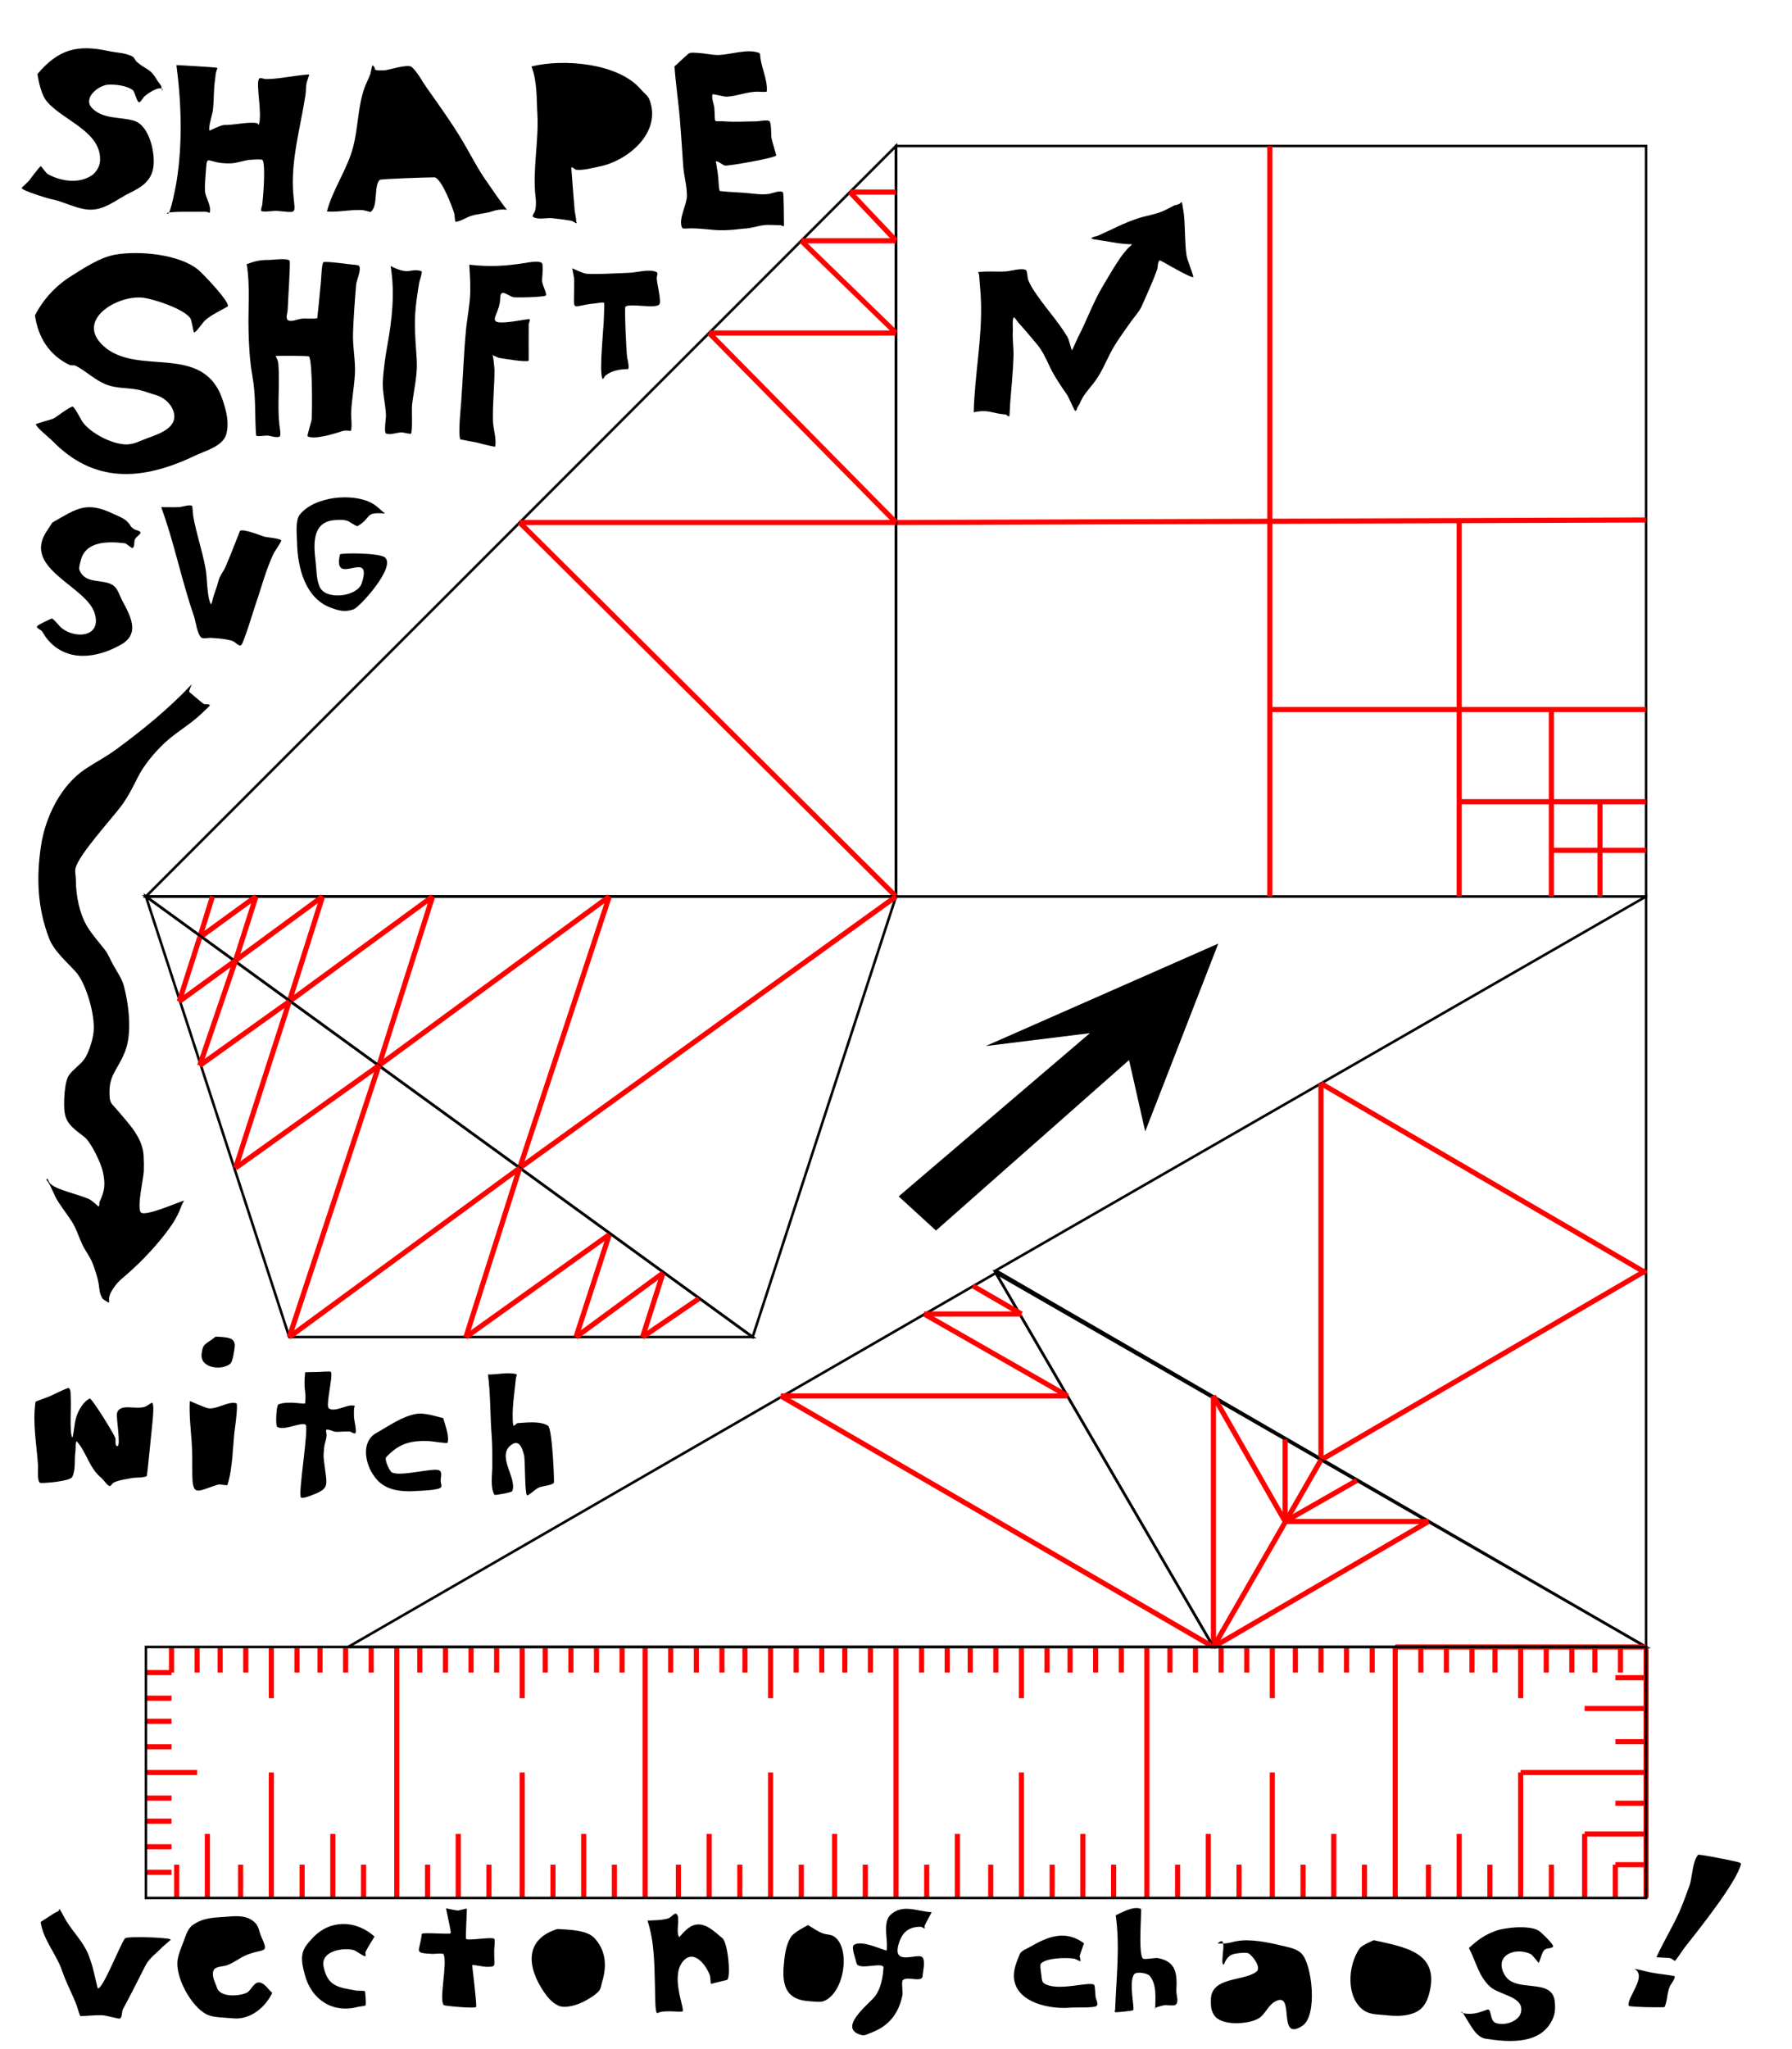 <?xml version="1.0" encoding="UTF-8" standalone="no"?>
<svg
   width="700"
   height="800"
   viewbox="0 0 700 800"
   version="1.1"
   id="svg366"
   sodipodi:docname="shapeschos.svg"
   inkscape:version="1.2.2 (b0a8486541, 2022-12-01)"
   xmlns:inkscape="http://www.inkscape.org/namespaces/inkscape"
   xmlns:sodipodi="http://sodipodi.sourceforge.net/DTD/sodipodi-0.dtd"
   xmlns="http://www.w3.org/2000/svg"
   xmlns:svg="http://www.w3.org/2000/svg">
  <defs
     id="defs370" />
  <sodipodi:namedview
     id="namedview368"
     pagecolor="#ffffff"
     bordercolor="#000000"
     borderopacity="0.25"
     inkscape:showpageshadow="2"
     inkscape:pageopacity="0.0"
     inkscape:pagecheckerboard="0"
     inkscape:deskcolor="#d1d1d1"
     showgrid="false"
     inkscape:zoom="0.73539105"
     inkscape:cx="138.0218"
     inkscape:cy="444.66138"
     inkscape:window-width="1920"
     inkscape:window-height="1014"
     inkscape:window-x="0"
     inkscape:window-y="32"
     inkscape:window-maximized="1"
     inkscape:current-layer="svg366" />
  <!--<json>{
  "glyph": "0331,0333,0232,",
  "x0": 350,
  "y0": 350,
  "unit": 293,
  "width": 700,
  "height": 800,
  "style": {
    "color0": "black",
    "fill0": "black",
    "line0": 1,
    "color1": "black",
    "fill1": "black",
    "line1": 5,
    "color2": "red",
    "fill2": "red",
    "line2": 2,
    "color3": "#FF7900",
    "fill3": "#FF7900",
    "line3": 2,
    "color4": "yellow",
    "fill4": "yellow",
    "line4": 2,
    "color5": "green",
    "fill5": "green",
    "line5": 2,
    "color6": "blue",
    "fill6": "blue",
    "line6": 2,
    "color7": "purple",
    "fill7": "purple",
    "line7": 2
  },
  "shapes": [
    "0220:0304,0313,0320,0200,0322,0336,0332,0337,0342,0336,0330,0333,0334,0337,0342,0336,0335,0331,0336,0332,0337,0342,0336,0333,0330,0334,0337,0342,0335,0336,0331,0336,0332,0337,0342,0336,0333,0330,0334,0337,0342,0335,0336,0331,0336,0332,0337,0342,0336,0333,0330,0334,0337,0342,0335,0336,0331,0337,0337,0337,0337,",
    "0221:0304,0320,0362,0203,0334,0350,0334,0310,0337,0203,0334,0334,0334,0336,0203,0354,0334,0334,0334,0336,0322,0201,0335,0335,0335,0336,0201,0334,0334,0334,0336,0201,0335,0335,0335,0336,0201,0334,0334,0334,0336,0201,0335,0335,0335,0336,0201,0334,0334,0334,0336,0201,0335,0335,0335,0336,0201,0334,0334,0330,0337,0337,0337,0337,0337,0337,0337,0337,0331,0313,0304,0320,",
    "0222:0306,0320,0362,0203,0334,0334,0203,0334,0334,0203,0354,0334,0334,0313,0336,0322,0330,0334,0201,0334,0334,0201,0334,0334,0201,0334,0331,0337,0320,",
    "0223:0304,0335,0335,0331,0306,0350,0362,0203,0335,0335,0335,0335,0335,0312,0336,0203,0335,0335,0203,0354,0335,0335,0335,0335,0335,0337,0322,0335,0336,0330,0334,0334,0334,0334,0313,0336,0342,0337,0312,0335,0336,0342,0334,0334,0342,0330,0335,0335,0335,0335,0335,0336,0201,0334,0334,0342,0335,0335,0334,0334,0334,0336,0342,0334,0334,0342,0335,0335,0335,0335,0335,0337,0331,0335,0337,0330,0334,0337,0331,0334,0337,0320,0330,0304,0335,0335,0306,0350,",
    "0224:0305,0311,0362,0203,0334,0334,0203,0334,0350,0334,0336,0203,0354,0334,0334,0334,0337,0322,0336,0334,0201,0335,0335,0335,0335,0336,0201,0334,0334,0334,0334,0201,0335,0335,0335,0336,0335,0201,0334,0334,0334,0334,0201,0335,0335,0335,0335,0336,0201,0334,0334,0334,0334,0201,0335,0335,0335,0335,0336,0201,0334,0334,0334,0334,0201,0335,0335,0335,0335,0336,0201,0334,0334,0334,0337,0330,0337,0337,0337,0337,0337,0331,0320,",
    "0225:0304,0330,0335,0335,0305,0350,0311,0362,0203,0335,0335,0335,0335,0336,0203,0335,0335,0203,0354,0335,0335,0335,0322,0335,0335,0330,0334,0334,0334,0336,0334,0342,0335,0342,0330,0335,0335,0335,0336,0335,0201,0334,0334,0334,0334,0201,0335,0335,0335,0335,0336,0201,0334,0334,0334,0334,0201,0335,0335,0335,0336,0335,0201,0334,0334,0334,0334,0342,0335,0331,0337,0331,0337,0331,0335,0335,0337,0335,0331,0335,0336,0201,0335,0335,0335,0335,0201,0334,0334,0334,0334,0336,0201,0335,0335,0335,0335,0201,0334,0334,0334,0334,0336,0201,0335,0335,0335,0335,0201,0335,0335,0335,0331,0337,0337,0337,0337,0337,0320,0304,0335,0335,0331,0305,0350,",
    "0226:0313,0333,0342,0336,0332,0342,0336,0333,0342,0332,0332,0342,0336,0332,0342,0333,0333,0342,0333,0333,0342,0333,0333,0342,0333,0337,0337,0337,",
    "0227:0313,0336,0333,0337,0316,0336,0342,0313,0336,0332,0342,0332,0342,0332,0342,0332,0342,0333,0333,0333,0333,0333,0342,0333,0342,0333,0342,0333,0342,0333,0337,0316,0337,0313,",
    "0230:0322,0226,0226,0226,0226,0226,0226,0334,0226,0334,0227,0227,0227,0227,0227,0227,0334,0227,0334,0320,0362,0203,0335,0203,0203,0203,0203,0203,0203,0335,0203,0335,0203,0203,0203,0203,0203,0203,0335,0354,0313,",
    "0231:0222,0334,0223,0334,0336,0330,0335,0335,0362,0203,0334,0334,0334,0337,0203,0334,0334,0334,0334,0334,0336,0313,0337,0203,0354,0334,0334,0334,0334,0313,0336,0334,0334,0337,0312,0336,0322,0335,0201,0335,0335,0335,0335,0335,0336,0201,0334,0334,0334,0334,0334,0336,0201,0335,0335,0335,0335,0336,0335,0201,0334,0334,0334,0334,0334,0336,0201,0331,0334,0337,0330,0335,0337,0331,0334,0337,0330,0335,0337,0331,0334,0337,0335,0335,0313,0336,0335,0335,0335,0335,0330,0334,0334,0334,0312,0337,0306,",
    "0232:0231,0330,0220,0332,0221,0335,0331,0335,0335,0331,0224,0330,0335,0331,0225,0335,0335,0336,0330,0334,0334,0334,0337,0304,0335,0333,0331,0331,0332,0332,0330,0314,0336,0331,0313,0230,0333,0333,0333,0333,0333,0333,0330,0314,0337,0313,",
    "0233:0313,0304,0336,0332,0336,0336,0330,0334,0362,0203,0334,0203,0335,0203,0203,0203,0335,0203,0203,0203,0335,0203,0334,0203,0203,0334,0203,0335,0203,0203,0203,0335,0203,0203,0203,0335,0203,0334,0203,0203,0334,0203,0335,0203,0203,0203,0335,0203,0203,0203,0335,0203,0334,0203,0203,0334,0203,0335,0203,0203,0203,0335,0203,0203,0203,0335,0203,0334,0203,0354,0335,0331,0333,0333,0333,0333,0337,0337,0337,",
    "0234:0322,0336,0336,0330,0332,0362,0203,0203,0203,0334,0203,0203,0203,0334,0203,0203,0203,0334,0203,0203,0203,0354,0335,0335,0335,0331,0342,0332,0332,0332,0342,0335,0337,0337,0201,0334,0201,0334,0336,0336,0342,0335,0336,0332,0334,0335,0335,0335,0337,0337,0337,0342,0335,0335,0336,0336,0331,0331,0331,0336,0333,0334,0337,0342,0336,0332,0337,0337,0337,0342,0335,0336,0336,0336,0331,0337,0332,0332,0342,0333,0333,0337,0337,0321,0200,0336,0332,0333,0337,0320,",
    "0235:0312,0336,0330,0306,0335,0335,0350,0335,0337,0362,0203,0335,0335,0335,0335,0203,0335,0335,0335,0335,0203,0354,0334,0336,0331,0337,0304,0313,",
    "0236:0313,0336,0316,0336,0332,0336,0347,0337,0333,0333,0336,0347,0337,0332,0337,0313,0337,",
    "0237:0200,0336,0330,0332,0336,0330,0325,0235,0331,0331,0335,0335,0235,0331,0322,0335,0330,0235,0331,0335,0335,0330,0235,0334,0326,0330,0235,0331,0331,0335,0335,0235,0333,0333,0325,0336,0341,0335,0335,0330,0330,0330,0330,0322,0341,0320,0337,0350,0335,0304,0236,0350,0335,0304,0330,0236,0330,0350,0335,0304,0236,0350,0335,0304,0330,0236,0330,0350,0335,0304,0236,0350,0335,0304,0330,0236,0330,0350,0335,0304,0236,0350,0335,0330,0304,0236,0333,0331,0333,0336,0331,0333,0337,0314,0337,0200,0336,0313,0336,0331,0333,0337,0337,0337,0336,0336,0330,0332,0327,0336,0330,0332,0336,0336,0332,0332,0332,0332,0331,0331,0331,0332,0332,0332,0333,0333,070,040,0147,0162,0145,0145,0156,0365,0332,0332,0332,0332,0332,0332,0332,0332,061,061,040,0147,0162,0145,0171,0365,061,060,040,0160,0165,0162,0160,0154,0145,0330,0330,0330,0330,0330,0330,0332,0332,0365,061,062,040,0167,0150,0151,0164,0145,0330,0330,0330,0330,0330,0330,0330,0365,071,040,0142,0154,0165,0145,0333,0333,0333,0333,0333,0333,0333,0333,0333,0365,065,040,0162,0145,0144,0333,0333,0333,0333,0333,0333,0333,0333,0333,0365,067,040,0171,0145,0154,0154,0157,0167,0331,0331,0331,0331,0331,0332,0365,066,040,0157,0162,0141,0156,0147,0145,0331,0331,0331,0331,0331,0331,0331,0331,0365,0331,0331,0331,0331,0331,0331,0333,0333,0333,0333,0333,0331,0331,0333,0333,0331,0333,0333,0333,0337,0337,0337,0337,0337,0320,",
    "01220:0333,0220,",
    "01221:0333,0221,",
    "01222:0333,0222,0304,",
    "01223:0333,0223,0314,0304,0313,",
    "01224:0333,0224,0313,0304,",
    "01225:0333,0225,0313,0304,",
    "01226:0226,0200,",
    "01227:0227,0200,",
    "01230:0230,0333,0333,0333,0333,0333,0333,",
    "01231:0333,0231,",
    "01232:0333,0232,",
    "01233:0333,0233,",
    "01234:0333,0234,",
    "01235:0333,0200,0336,0330,0332,0235,0331,0333,0337,",
    "01236:0333,0200,0336,0330,0332,0236,0331,0333,0337,",
    "01237:0333,0237,",
    "0240:0220,0336,0331,0333,0336,0321,0335,0342,0335,0335,0342,0335,0330,0330,0332,0332,0337,0337,",
    "01240:0333,0200,0336,0330,0332,0210,0240,0211,0333,0331,0337,",
    "0241:0220,0336,0321,0343,0332,0350,0335,0336,0342,0334,0334,0342,0335,0304,0337,0333,0337,",
    "01241:0333,0200,0336,0332,0330,0210,0241,0211,0333,0331,0337,",
    "0242:0220,0321,0336,0343,0333,0336,0350,0335,0342,0334,0334,0342,0335,0337,0304,0332,0337,",
    "01242:0333,0200,0336,0330,0332,0210,0242,0211,0333,0331,0337,",
    "0243:0220,0336,0331,0332,0336,0321,0343,0332,0350,0334,0336,0342,0335,0335,0342,0337,0334,0334,0335,0304,0332,0330,0330,0337,0337,0333,",
    "01243:0333,0200,0336,0330,0332,0210,0243,0211,0333,0331,0337,",
    "0244:0220,0336,0331,0333,0336,0321,0343,0333,0350,0336,0335,0342,0334,0334,0342,0335,0337,0304,0333,0330,0330,0337,0337,0332,",
    "01244:0333,0200,0336,0330,0332,0210,0244,0211,0333,0331,0337,",
    "0245:0210,0332,0332,0362,0335,0203,0203,0203,0203,0334,0203,0363,0332,0332,0331,0211,",
    "01245:0333,0200,0336,0330,0332,0336,0245,0337,0333,0331,0337,",
    "0246:0210,0332,0332,0335,0306,0336,0330,0335,0335,0335,0321,0362,0203,0335,0335,0203,0364,0331,0350,0335,0337,0366,0333,0333,0333,0333,0334,0334,0334,0334,0367,0335,0336,0342,0334,0334,0342,0330,0330,0330,0330,0335,0335,0335,0304,0337,0211,",
    "01246:0333,0200,0336,0330,0332,0336,0246,",
    "0247:0330,0332,0336,0332,0336,0221,0333,0333,0333,0222,0333,0333,0333,0223,0333,0333,0333,0225,0333,0331,0331,0331,0332,0332,0332,0332,0332,0332,0332,0332,0332,0332,0332,0332,0333,0333,0226,0331,0331,0331,0333,0333,0333,0333,0333,0333,0333,0333,0333,0333,0333,0333,0333,0330,0333,0330,0330,0333,0330,0331,0332,0332,0332,0332,0332,0332,0332,0332,0332,0332,0332,0332,0227,0333,0333,0333,0230,0333,0331,0331,0331,0331,0332,0332,0332,0330,0332,0332,0332,0332,0332,0332,0333,0333,0231,0333,0333,0333,0232,0331,0333,0330,0333,0333,0233,0333,0333,0333,0234,0330,0330,0332,0330,0332,0332,0337,0337,",
    "01247:0333,0200,0336,0330,0332,0220,0336,0247,0337,0331,0333,0337,"
  ]
}</json>-->
  <path
     d="M643 643 L643 350 L389 496 L643 643 Z"
     stroke="#000000"
     stroke-width="1"
     fill="none"
     id="path2" />
  <line
     x1="643"
     y1="497"
     x2="516"
     y2="423"
     style="stroke:#ff0000;stroke-width:2"
     id="line4" />
  <line
     x1="516"
     y1="423"
     x2="516"
     y2="570"
     style="stroke:#ff0000;stroke-width:2"
     id="line6" />
  <line
     x1="516"
     y1="570"
     x2="643"
     y2="496"
     style="stroke:#ff0000;stroke-width:2"
     id="line8" />
  <path
     d="M389 497 L643 643 L474 643 L389 497 Z"
     stroke="#000000"
     stroke-width="1"
     fill="none"
     id="path10" />
  <line
     x1="474"
     y1="643"
     x2="516"
     y2="570"
     style="stroke:#ff0000;stroke-width:2"
     id="line12" />
  <line
     x1="474"
     y1="643"
     x2="558"
     y2="594"
     style="stroke:#ff0000;stroke-width:2"
     id="line14" />
  <line
     x1="474"
     y1="643"
     x2="474"
     y2="545"
     style="stroke:#ff0000;stroke-width:2"
     id="line16" />
  <line
     x1="474"
     y1="545"
     x2="502"
     y2="594"
     style="stroke:#ff0000;stroke-width:2"
     id="line18" />
  <line
     x1="502"
     y1="594"
     x2="558"
     y2="594"
     style="stroke:#ff0000;stroke-width:2"
     id="line20" />
  <line
     x1="502"
     y1="594"
     x2="530"
     y2="578"
     style="stroke:#ff0000;stroke-width:2"
     id="line22" />
  <line
     x1="502"
     y1="594"
     x2="502"
     y2="562"
     style="stroke:#ff0000;stroke-width:2"
     id="line24" />
  <path
     d="M474 643 L389 497 L136 643 L474 643 Z"
     stroke="#000000"
     stroke-width="1"
     fill="none"
     id="path26" />
  <line
     x1="474"
     y1="643"
     x2="305"
     y2="545"
     style="stroke:#ff0000;stroke-width:2"
     id="line28" />
  <line
     x1="305"
     y1="545"
     x2="417"
     y2="545"
     style="stroke:#ff0000;stroke-width:2"
     id="line30" />
  <line
     x1="417"
     y1="545"
     x2="361"
     y2="513"
     style="stroke:#ff0000;stroke-width:2"
     id="line32" />
  <line
     x1="361"
     y1="513"
     x2="399"
     y2="513"
     style="stroke:#ff0000;stroke-width:2"
     id="line34" />
  <line
     x1="399"
     y1="513"
     x2="380"
     y2="502"
     style="stroke:#ff0000;stroke-width:2"
     id="line36" />
  <path
     d="M643 350 L643 57 L350 57 L350 350 L643 350 Z"
     stroke="#000000"
     stroke-width="1"
     fill="none"
     id="path38" />
  <line
     x1="496"
     y1="350"
     x2="496"
     y2="57"
     style="stroke:#ff0000;stroke-width:2"
     id="line40" />
  <line
     x1="643"
     y1="203"
     x2="350"
     y2="204"
     style="stroke:#ff0000;stroke-width:2"
     id="line42" />
  <line
     x1="570"
     y1="350"
     x2="570"
     y2="203"
     style="stroke:#ff0000;stroke-width:2"
     id="line44" />
  <line
     x1="643"
     y1="277"
     x2="496"
     y2="277"
     style="stroke:#ff0000;stroke-width:2"
     id="line46" />
  <line
     x1="606"
     y1="350"
     x2="606"
     y2="277"
     style="stroke:#ff0000;stroke-width:2"
     id="line48" />
  <line
     x1="643"
     y1="313"
     x2="570"
     y2="313"
     style="stroke:#ff0000;stroke-width:2"
     id="line50" />
  <line
     x1="625"
     y1="350"
     x2="625"
     y2="313"
     style="stroke:#ff0000;stroke-width:2"
     id="line52" />
  <line
     x1="643"
     y1="332"
     x2="606"
     y2="332"
     style="stroke:#ff0000;stroke-width:2"
     id="line54" />
  <path
     d="M350 350 L350 57 L57 350 L350 350 Z"
     stroke="#000000"
     stroke-width="1"
     fill="none"
     id="path56" />
  <line
     x1="350"
     y1="350"
     x2="203"
     y2="204"
     style="stroke:#ff0000;stroke-width:2"
     id="line58" />
  <line
     x1="203"
     y1="204"
     x2="350"
     y2="204"
     style="stroke:#ff0000;stroke-width:2"
     id="line60" />
  <line
     x1="350"
     y1="204"
     x2="277"
     y2="130"
     style="stroke:#ff0000;stroke-width:2"
     id="line62" />
  <line
     x1="277"
     y1="130"
     x2="350"
     y2="130"
     style="stroke:#ff0000;stroke-width:2"
     id="line64" />
  <line
     x1="350"
     y1="130"
     x2="313"
     y2="94"
     style="stroke:#ff0000;stroke-width:2"
     id="line66" />
  <line
     x1="313"
     y1="94"
     x2="350"
     y2="94"
     style="stroke:#ff0000;stroke-width:2"
     id="line68" />
  <line
     x1="350"
     y1="94"
     x2="332"
     y2="75"
     style="stroke:#ff0000;stroke-width:2"
     id="line70" />
  <line
     x1="332"
     y1="75"
     x2="350"
     y2="75"
     style="stroke:#ff0000;stroke-width:2"
     id="line72" />
  <path
     d="M350 350 L57 350 L294 522 L350 350 Z"
     stroke="#000000"
     stroke-width="1"
     fill="none"
     id="path74" />
  <line
     x1="350"
     y1="350"
     x2="203"
     y2="456"
     style="stroke:#ff0000;stroke-width:2"
     id="line76" />
  <line
     x1="203"
     y1="456"
     x2="238"
     y2="350"
     style="stroke:#ff0000;stroke-width:2"
     id="line78" />
  <line
     x1="238"
     y1="350"
     x2="148"
     y2="416"
     style="stroke:#ff0000;stroke-width:2"
     id="line80" />
  <line
     x1="148"
     y1="416"
     x2="169"
     y2="350"
     style="stroke:#ff0000;stroke-width:2"
     id="line82" />
  <line
     x1="169"
     y1="350"
     x2="113"
     y2="391"
     style="stroke:#ff0000;stroke-width:2"
     id="line84" />
  <line
     x1="113"
     y1="391"
     x2="126"
     y2="350"
     style="stroke:#ff0000;stroke-width:2"
     id="line86" />
  <line
     x1="126"
     y1="350"
     x2="92"
     y2="375"
     style="stroke:#ff0000;stroke-width:2"
     id="line88" />
  <line
     x1="92"
     y1="375"
     x2="100"
     y2="350"
     style="stroke:#ff0000;stroke-width:2"
     id="line90" />
  <line
     x1="100"
     y1="350"
     x2="78"
     y2="366"
     style="stroke:#ff0000;stroke-width:2"
     id="line92" />
  <line
     x1="78"
     y1="366"
     x2="83"
     y2="350"
     style="stroke:#ff0000;stroke-width:2"
     id="line94" />
  <path
     d="M57 350 L294 522 L113 522 L57 350 Z"
     stroke="#000000"
     stroke-width="1"
     fill="none"
     id="path96" />
  <line
     x1="113"
     y1="522"
     x2="148"
     y2="416"
     style="stroke:#ff0000;stroke-width:2"
     id="line98" />
  <line
     x1="113"
     y1="522"
     x2="203"
     y2="456"
     style="stroke:#ff0000;stroke-width:2"
     id="line100" />
  <line
     x1="203"
     y1="456"
     x2="182"
     y2="522"
     style="stroke:#ff0000;stroke-width:2"
     id="line102" />
  <line
     x1="182"
     y1="522"
     x2="238"
     y2="482"
     style="stroke:#ff0000;stroke-width:2"
     id="line104" />
  <line
     x1="238"
     y1="482"
     x2="225"
     y2="522"
     style="stroke:#ff0000;stroke-width:2"
     id="line106" />
  <line
     x1="225"
     y1="522"
     x2="259"
     y2="497"
     style="stroke:#ff0000;stroke-width:2"
     id="line108" />
  <line
     x1="259"
     y1="497"
     x2="251"
     y2="522"
     style="stroke:#ff0000;stroke-width:2"
     id="line110" />
  <line
     x1="251"
     y1="522"
     x2="273"
     y2="507"
     style="stroke:#ff0000;stroke-width:2"
     id="line112" />
  <line
     x1="148"
     y1="416"
     x2="92"
     y2="456"
     style="stroke:#ff0000;stroke-width:2"
     id="line114" />
  <line
     x1="92"
     y1="456"
     x2="113"
     y2="391"
     style="stroke:#ff0000;stroke-width:2"
     id="line116" />
  <line
     x1="113"
     y1="391"
     x2="78"
     y2="416"
     style="stroke:#ff0000;stroke-width:2"
     id="line118" />
  <line
     x1="78"
     y1="416"
     x2="92"
     y2="375"
     style="stroke:#ff0000;stroke-width:2"
     id="line120" />
  <line
     x1="92"
     y1="375"
     x2="70"
     y2="391"
     style="stroke:#ff0000;stroke-width:2"
     id="line122" />
  <line
     x1="70"
     y1="391"
     x2="78"
     y2="366"
     style="stroke:#ff0000;stroke-width:2"
     id="line124" />
  <line
     x1="155"
     y1="741"
     x2="155"
     y2="643"
     style="stroke:#ff0000;stroke-width:2"
     id="line126" />
  <line
     x1="106"
     y1="741"
     x2="106"
     y2="692"
     style="stroke:#ff0000;stroke-width:2"
     id="line128" />
  <line
     x1="130"
     y1="741"
     x2="130"
     y2="716"
     style="stroke:#ff0000;stroke-width:2"
     id="line130" />
  <line
     x1="81"
     y1="741"
     x2="81"
     y2="716"
     style="stroke:#ff0000;stroke-width:2"
     id="line132" />
  <line
     x1="69"
     y1="741"
     x2="69"
     y2="728"
     style="stroke:#ff0000;stroke-width:2"
     id="line134" />
  <line
     x1="94"
     y1="741"
     x2="94"
     y2="728"
     style="stroke:#ff0000;stroke-width:2"
     id="line136" />
  <line
     x1="118"
     y1="741"
     x2="118"
     y2="728"
     style="stroke:#ff0000;stroke-width:2"
     id="line138" />
  <line
     x1="142"
     y1="741"
     x2="142"
     y2="728"
     style="stroke:#ff0000;stroke-width:2"
     id="line140" />
  <line
     x1="252"
     y1="741"
     x2="252"
     y2="643"
     style="stroke:#ff0000;stroke-width:2"
     id="line142" />
  <line
     x1="204"
     y1="741"
     x2="204"
     y2="692"
     style="stroke:#ff0000;stroke-width:2"
     id="line144" />
  <line
     x1="228"
     y1="741"
     x2="228"
     y2="716"
     style="stroke:#ff0000;stroke-width:2"
     id="line146" />
  <line
     x1="179"
     y1="741"
     x2="179"
     y2="716"
     style="stroke:#ff0000;stroke-width:2"
     id="line148" />
  <line
     x1="167"
     y1="741"
     x2="167"
     y2="728"
     style="stroke:#ff0000;stroke-width:2"
     id="line150" />
  <line
     x1="191"
     y1="741"
     x2="191"
     y2="728"
     style="stroke:#ff0000;stroke-width:2"
     id="line152" />
  <line
     x1="216"
     y1="741"
     x2="216"
     y2="728"
     style="stroke:#ff0000;stroke-width:2"
     id="line154" />
  <line
     x1="240"
     y1="741"
     x2="240"
     y2="728"
     style="stroke:#ff0000;stroke-width:2"
     id="line156" />
  <line
     x1="350"
     y1="741"
     x2="350"
     y2="643"
     style="stroke:#ff0000;stroke-width:2"
     id="line158" />
  <line
     x1="301"
     y1="741"
     x2="301"
     y2="692"
     style="stroke:#ff0000;stroke-width:2"
     id="line160" />
  <line
     x1="326"
     y1="741"
     x2="326"
     y2="716"
     style="stroke:#ff0000;stroke-width:2"
     id="line162" />
  <line
     x1="277"
     y1="741"
     x2="277"
     y2="716"
     style="stroke:#ff0000;stroke-width:2"
     id="line164" />
  <line
     x1="265"
     y1="741"
     x2="265"
     y2="728"
     style="stroke:#ff0000;stroke-width:2"
     id="line166" />
  <line
     x1="289"
     y1="741"
     x2="289"
     y2="728"
     style="stroke:#ff0000;stroke-width:2"
     id="line168" />
  <line
     x1="313"
     y1="741"
     x2="313"
     y2="728"
     style="stroke:#ff0000;stroke-width:2"
     id="line170" />
  <line
     x1="338"
     y1="741"
     x2="338"
     y2="728"
     style="stroke:#ff0000;stroke-width:2"
     id="line172" />
  <line
     x1="448"
     y1="741"
     x2="448"
     y2="643"
     style="stroke:#ff0000;stroke-width:2"
     id="line174" />
  <line
     x1="399"
     y1="741"
     x2="399"
     y2="692"
     style="stroke:#ff0000;stroke-width:2"
     id="line176" />
  <line
     x1="423"
     y1="741"
     x2="423"
     y2="716"
     style="stroke:#ff0000;stroke-width:2"
     id="line178" />
  <line
     x1="374"
     y1="741"
     x2="374"
     y2="716"
     style="stroke:#ff0000;stroke-width:2"
     id="line180" />
  <line
     x1="362"
     y1="741"
     x2="362"
     y2="728"
     style="stroke:#ff0000;stroke-width:2"
     id="line182" />
  <line
     x1="387"
     y1="741"
     x2="387"
     y2="728"
     style="stroke:#ff0000;stroke-width:2"
     id="line184" />
  <line
     x1="411"
     y1="741"
     x2="411"
     y2="728"
     style="stroke:#ff0000;stroke-width:2"
     id="line186" />
  <line
     x1="435"
     y1="741"
     x2="435"
     y2="728"
     style="stroke:#ff0000;stroke-width:2"
     id="line188" />
  <line
     x1="545"
     y1="741"
     x2="545"
     y2="643"
     style="stroke:#ff0000;stroke-width:2"
     id="line190" />
  <line
     x1="497"
     y1="741"
     x2="497"
     y2="692"
     style="stroke:#ff0000;stroke-width:2"
     id="line192" />
  <line
     x1="521"
     y1="741"
     x2="521"
     y2="716"
     style="stroke:#ff0000;stroke-width:2"
     id="line194" />
  <line
     x1="472"
     y1="741"
     x2="472"
     y2="716"
     style="stroke:#ff0000;stroke-width:2"
     id="line196" />
  <line
     x1="460"
     y1="741"
     x2="460"
     y2="728"
     style="stroke:#ff0000;stroke-width:2"
     id="line198" />
  <line
     x1="484"
     y1="741"
     x2="484"
     y2="728"
     style="stroke:#ff0000;stroke-width:2"
     id="line200" />
  <line
     x1="509"
     y1="741"
     x2="509"
     y2="728"
     style="stroke:#ff0000;stroke-width:2"
     id="line202" />
  <line
     x1="533"
     y1="741"
     x2="533"
     y2="728"
     style="stroke:#ff0000;stroke-width:2"
     id="line204" />
  <line
     x1="643"
     y1="741"
     x2="643"
     y2="643"
     style="stroke:#ff0000;stroke-width:2"
     id="line206" />
  <line
     x1="594"
     y1="741"
     x2="594"
     y2="692"
     style="stroke:#ff0000;stroke-width:2"
     id="line208" />
  <line
     x1="619"
     y1="741"
     x2="619"
     y2="716"
     style="stroke:#ff0000;stroke-width:2"
     id="line210" />
  <line
     x1="570"
     y1="741"
     x2="570"
     y2="716"
     style="stroke:#ff0000;stroke-width:2"
     id="line212" />
  <line
     x1="558"
     y1="741"
     x2="558"
     y2="728"
     style="stroke:#ff0000;stroke-width:2"
     id="line214" />
  <line
     x1="582"
     y1="741"
     x2="582"
     y2="728"
     style="stroke:#ff0000;stroke-width:2"
     id="line216" />
  <line
     x1="606"
     y1="741"
     x2="606"
     y2="728"
     style="stroke:#ff0000;stroke-width:2"
     id="line218" />
  <line
     x1="631"
     y1="741"
     x2="631"
     y2="728"
     style="stroke:#ff0000;stroke-width:2"
     id="line220" />
  <line
     x1="643"
     y1="643"
     x2="545"
     y2="643"
     style="stroke:#ff0000;stroke-width:2"
     id="line222" />
  <line
     x1="643"
     y1="692"
     x2="594"
     y2="692"
     style="stroke:#ff0000;stroke-width:2"
     id="line224" />
  <line
     x1="643"
     y1="667"
     x2="619"
     y2="667"
     style="stroke:#ff0000;stroke-width:2"
     id="line226" />
  <line
     x1="643"
     y1="716"
     x2="619"
     y2="716"
     style="stroke:#ff0000;stroke-width:2"
     id="line228" />
  <line
     x1="643"
     y1="728"
     x2="631"
     y2="728"
     style="stroke:#ff0000;stroke-width:2"
     id="line230" />
  <line
     x1="643"
     y1="704"
     x2="631"
     y2="704"
     style="stroke:#ff0000;stroke-width:2"
     id="line232" />
  <line
     x1="643"
     y1="680"
     x2="631"
     y2="680"
     style="stroke:#ff0000;stroke-width:2"
     id="line234" />
  <line
     x1="643"
     y1="655"
     x2="631"
     y2="655"
     style="stroke:#ff0000;stroke-width:2"
     id="line236" />
  <line
     x1="594"
     y1="643"
     x2="594"
     y2="663"
     style="stroke:#ff0000;stroke-width:2"
     id="line238" />
  <line
     x1="604"
     y1="643"
     x2="604"
     y2="653"
     style="stroke:#ff0000;stroke-width:2"
     id="line240" />
  <line
     x1="614"
     y1="643"
     x2="614"
     y2="653"
     style="stroke:#ff0000;stroke-width:2"
     id="line242" />
  <line
     x1="623"
     y1="643"
     x2="623"
     y2="653"
     style="stroke:#ff0000;stroke-width:2"
     id="line244" />
  <line
     x1="633"
     y1="643"
     x2="633"
     y2="653"
     style="stroke:#ff0000;stroke-width:2"
     id="line246" />
  <line
     x1="584"
     y1="643"
     x2="584"
     y2="653"
     style="stroke:#ff0000;stroke-width:2"
     id="line248" />
  <line
     x1="575"
     y1="643"
     x2="575"
     y2="653"
     style="stroke:#ff0000;stroke-width:2"
     id="line250" />
  <line
     x1="565"
     y1="643"
     x2="565"
     y2="653"
     style="stroke:#ff0000;stroke-width:2"
     id="line252" />
  <line
     x1="555"
     y1="643"
     x2="555"
     y2="653"
     style="stroke:#ff0000;stroke-width:2"
     id="line254" />
  <line
     x1="497"
     y1="643"
     x2="497"
     y2="663"
     style="stroke:#ff0000;stroke-width:2"
     id="line256" />
  <line
     x1="506"
     y1="643"
     x2="506"
     y2="653"
     style="stroke:#ff0000;stroke-width:2"
     id="line258" />
  <line
     x1="516"
     y1="643"
     x2="516"
     y2="653"
     style="stroke:#ff0000;stroke-width:2"
     id="line260" />
  <line
     x1="526"
     y1="643"
     x2="526"
     y2="653"
     style="stroke:#ff0000;stroke-width:2"
     id="line262" />
  <line
     x1="536"
     y1="643"
     x2="536"
     y2="653"
     style="stroke:#ff0000;stroke-width:2"
     id="line264" />
  <line
     x1="487"
     y1="643"
     x2="487"
     y2="653"
     style="stroke:#ff0000;stroke-width:2"
     id="line266" />
  <line
     x1="477"
     y1="643"
     x2="477"
     y2="653"
     style="stroke:#ff0000;stroke-width:2"
     id="line268" />
  <line
     x1="467"
     y1="643"
     x2="467"
     y2="653"
     style="stroke:#ff0000;stroke-width:2"
     id="line270" />
  <line
     x1="457"
     y1="643"
     x2="457"
     y2="653"
     style="stroke:#ff0000;stroke-width:2"
     id="line272" />
  <line
     x1="399"
     y1="643"
     x2="399"
     y2="663"
     style="stroke:#ff0000;stroke-width:2"
     id="line274" />
  <line
     x1="409"
     y1="643"
     x2="409"
     y2="653"
     style="stroke:#ff0000;stroke-width:2"
     id="line276" />
  <line
     x1="418"
     y1="643"
     x2="418"
     y2="653"
     style="stroke:#ff0000;stroke-width:2"
     id="line278" />
  <line
     x1="428"
     y1="643"
     x2="428"
     y2="653"
     style="stroke:#ff0000;stroke-width:2"
     id="line280" />
  <line
     x1="438"
     y1="643"
     x2="438"
     y2="653"
     style="stroke:#ff0000;stroke-width:2"
     id="line282" />
  <line
     x1="389"
     y1="643"
     x2="389"
     y2="653"
     style="stroke:#ff0000;stroke-width:2"
     id="line284" />
  <line
     x1="379"
     y1="643"
     x2="379"
     y2="653"
     style="stroke:#ff0000;stroke-width:2"
     id="line286" />
  <line
     x1="370"
     y1="643"
     x2="370"
     y2="653"
     style="stroke:#ff0000;stroke-width:2"
     id="line288" />
  <line
     x1="360"
     y1="643"
     x2="360"
     y2="653"
     style="stroke:#ff0000;stroke-width:2"
     id="line290" />
  <line
     x1="301"
     y1="643"
     x2="301"
     y2="663"
     style="stroke:#ff0000;stroke-width:2"
     id="line292" />
  <line
     x1="311"
     y1="643"
     x2="311"
     y2="653"
     style="stroke:#ff0000;stroke-width:2"
     id="line294" />
  <line
     x1="321"
     y1="643"
     x2="321"
     y2="653"
     style="stroke:#ff0000;stroke-width:2"
     id="line296" />
  <line
     x1="330"
     y1="643"
     x2="330"
     y2="653"
     style="stroke:#ff0000;stroke-width:2"
     id="line298" />
  <line
     x1="340"
     y1="643"
     x2="340"
     y2="653"
     style="stroke:#ff0000;stroke-width:2"
     id="line300" />
  <line
     x1="291"
     y1="643"
     x2="291"
     y2="653"
     style="stroke:#ff0000;stroke-width:2"
     id="line302" />
  <line
     x1="282"
     y1="643"
     x2="282"
     y2="653"
     style="stroke:#ff0000;stroke-width:2"
     id="line304" />
  <line
     x1="272"
     y1="643"
     x2="272"
     y2="653"
     style="stroke:#ff0000;stroke-width:2"
     id="line306" />
  <line
     x1="262"
     y1="643"
     x2="262"
     y2="653"
     style="stroke:#ff0000;stroke-width:2"
     id="line308" />
  <line
     x1="204"
     y1="643"
     x2="204"
     y2="663"
     style="stroke:#ff0000;stroke-width:2"
     id="line310" />
  <line
     x1="213"
     y1="643"
     x2="213"
     y2="653"
     style="stroke:#ff0000;stroke-width:2"
     id="line312" />
  <line
     x1="223"
     y1="643"
     x2="223"
     y2="653"
     style="stroke:#ff0000;stroke-width:2"
     id="line314" />
  <line
     x1="233"
     y1="643"
     x2="233"
     y2="653"
     style="stroke:#ff0000;stroke-width:2"
     id="line316" />
  <line
     x1="243"
     y1="643"
     x2="243"
     y2="653"
     style="stroke:#ff0000;stroke-width:2"
     id="line318" />
  <line
     x1="194"
     y1="643"
     x2="194"
     y2="653"
     style="stroke:#ff0000;stroke-width:2"
     id="line320" />
  <line
     x1="184"
     y1="643"
     x2="184"
     y2="653"
     style="stroke:#ff0000;stroke-width:2"
     id="line322" />
  <line
     x1="174"
     y1="643"
     x2="174"
     y2="653"
     style="stroke:#ff0000;stroke-width:2"
     id="line324" />
  <line
     x1="164"
     y1="643"
     x2="164"
     y2="653"
     style="stroke:#ff0000;stroke-width:2"
     id="line326" />
  <line
     x1="106"
     y1="643"
     x2="106"
     y2="663"
     style="stroke:#ff0000;stroke-width:2"
     id="line328" />
  <line
     x1="116"
     y1="643"
     x2="116"
     y2="653"
     style="stroke:#ff0000;stroke-width:2"
     id="line330" />
  <line
     x1="125"
     y1="643"
     x2="125"
     y2="653"
     style="stroke:#ff0000;stroke-width:2"
     id="line332" />
  <line
     x1="135"
     y1="643"
     x2="135"
     y2="653"
     style="stroke:#ff0000;stroke-width:2"
     id="line334" />
  <line
     x1="145"
     y1="643"
     x2="145"
     y2="653"
     style="stroke:#ff0000;stroke-width:2"
     id="line336" />
  <line
     x1="96"
     y1="643"
     x2="96"
     y2="653"
     style="stroke:#ff0000;stroke-width:2"
     id="line338" />
  <line
     x1="86"
     y1="643"
     x2="86"
     y2="653"
     style="stroke:#ff0000;stroke-width:2"
     id="line340" />
  <line
     x1="77"
     y1="643"
     x2="77"
     y2="653"
     style="stroke:#ff0000;stroke-width:2"
     id="line342" />
  <line
     x1="67"
     y1="643"
     x2="67"
     y2="653"
     style="stroke:#ff0000;stroke-width:2"
     id="line344" />
  <line
     x1="57"
     y1="692"
     x2="77"
     y2="692"
     style="stroke:#ff0000;stroke-width:2"
     id="line346" />
  <line
     x1="57"
     y1="682"
     x2="67"
     y2="682"
     style="stroke:#ff0000;stroke-width:2"
     id="line348" />
  <line
     x1="57"
     y1="672"
     x2="67"
     y2="672"
     style="stroke:#ff0000;stroke-width:2"
     id="line350" />
  <line
     x1="57"
     y1="663"
     x2="67"
     y2="663"
     style="stroke:#ff0000;stroke-width:2"
     id="line352" />
  <line
     x1="57"
     y1="653"
     x2="67"
     y2="653"
     style="stroke:#ff0000;stroke-width:2"
     id="line354" />
  <line
     x1="57"
     y1="702"
     x2="67"
     y2="702"
     style="stroke:#ff0000;stroke-width:2"
     id="line356" />
  <line
     x1="57"
     y1="711"
     x2="67"
     y2="711"
     style="stroke:#ff0000;stroke-width:2"
     id="line358" />
  <line
     x1="57"
     y1="721"
     x2="67"
     y2="721"
     style="stroke:#ff0000;stroke-width:2"
     id="line360" />
  <line
     x1="57"
     y1="731"
     x2="67"
     y2="731"
     style="stroke:#ff0000;stroke-width:2"
     id="line362" />
  <path
     d="M57 741 L57 643 L155 643 L252 643 L350 643 L448 643 L545 643 L643 643 L643 741 L545 741 L448 741 L350 741 L252 741 L155 741 L57 741 Z"
     stroke="#000000"
     stroke-width="1"
     fill="none"
     id="path364" />
  <g
     inkscape:groupmode="layer"
     id="layer1"
     inkscape:label="Layer 1">
    <path
       style="fill:#000000"
       d="m 31.024,63.335 c 0,0 0.243,1.093 0,0 z"
       id="path546" />
    <path
       style="fill:#000000"
       d="m 14.628,28.905 c 8.309,-9.828 15.779,-11.597 27.812,-8.963 3.058,0.669 6.356,0.611 9.23,2.077 0.845,0.431 1.099,1.572 1.822,2.186 3.95,3.358 5.068,2.238 8.016,7.323 0.252,0.434 1.184,1.486 1.457,2.077 0.014,0.03 0.331,1.858 0.364,1.858 0.111,0 0.167,-0.615 0.121,-0.656 -1.494,-1.345 -6.177,1.998 -7.166,2.951 -0.259,0.25 -1.426,2.279 -1.943,2.186 -0.974,-0.175 -1.581,-4.103 -2.55,-4.809 -2.409,-1.755 -6.613,-2.199 -9.473,-2.077 -3.717,0.159 -10.197,5.189 -6.315,9.181 4.327,4.45 11.125,3.283 16.396,4.919 6.193,1.922 8.465,13.301 7.408,18.69 -0.99,5.048 -4.767,7.355 -8.987,9.4 C 45.428,77.861 40.622,82.451 34.181,81.807 29.235,81.312 24.528,78.539 19.607,77.653 18.777,77.504 8.672,74.46 8.434,73.391 c -0.015,-0.067 2.226,-2.102 2.793,-2.732 0.346,-0.384 4.305,-5.793 4.737,-5.793 0.09,0 2.091,2.79 2.793,3.17 5.054,2.729 12.067,3.892 17.246,0.328 1.534,-1.056 2.873,-3.37 3.036,-5.137 C 40.121,51.541 24.906,47.263 18.393,39.726 16.166,37.149 15.088,31.94 14.628,28.905 Z"
       id="path615" />
    <path
       style="fill:#000000"
       d="m 68.916,25.408 c 1.953,14.893 2.455,30.883 0,45.797 -0.166,1.007 -2.289,12.575 -3.401,12.242 -1.762,-0.529 3.626,-0.765 5.465,-0.765 2.429,0 4.858,0 7.287,0 1.923,0 1.601,-0.129 2.793,0.109 0.287,0.057 0.758,0.496 0.85,0.219 0.831,-2.494 -1.651,-5.851 -1.822,-8.307 -0.114,-1.637 -0.007,-3.407 0.121,-5.028 0.904,-11.386 -0.632,-5.521 9.959,-5.902 2.745,-0.099 5.374,-1.329 8.137,-1.421 0.031,-0.001 3.979,-0.298 4.251,0.109 1.313,1.969 0.186,15.139 -0.121,17.488 -0.042,0.321 -0.781,2.393 -0.243,2.514 1.673,0.376 4.472,-0.246 6.194,-0.109 7.86,0.624 6.895,1.595 6.194,-6.449 -1.135,-13.026 2.783,-25.99 4.737,-38.802 0.246,-1.613 0.117,-3.324 0.486,-4.919 0.053,-0.231 1.048,-3.026 0.972,-3.06 -0.507,-0.228 -8.27,0.902 -9.595,1.093 -2.567,0.37 -4.735,0.656 -7.287,0.656 -0.931,0 -2.393,-0.841 -2.793,0 -1.157,2.429 1.429,13.637 0,17.816 -0.088,0.258 -0.344,-0.479 -0.607,-0.546 -1.004,-0.258 -1.646,-0.25 -2.672,-0.219 -3.43,0.106 -6.777,0.874 -10.202,0.874 -1.397,0 -5.671,2.22 -5.708,2.186 -0.768,-0.691 1.093,-6.664 1.214,-7.651 0.492,-3.989 0.271,-8.027 0.85,-12.023 0.205,-1.411 0.201,-2.362 0.607,-3.826 0.09,-0.325 0.551,-0.845 0.243,-0.984 -0.673,-0.303 -14.96,-1.024 -15.91,-1.093 z"
       id="path617" />
    <path
       style="fill:#000000"
       d="m 127.698,82.572 c 2.374,-8.98 8.045,-16.476 10.323,-25.467 1.875,-7.399 1.785,-15.646 4.372,-22.844 0.66,-1.837 1.653,-3.613 2.308,-5.465 0.065,-0.183 0.643,-3.428 0.85,-3.279 2.037,1.466 -1.031,2.073 4.494,1.967 1.5,-0.029 9.3,-2.669 10.809,-1.312 2.325,2.092 4.028,5.541 5.83,8.088 4.699,6.646 9.381,13.126 13.602,20.111 3.35,5.543 6.059,11.161 9.837,16.504 0.797,1.127 7.54,11.039 8.016,11.039 0.003,0 -2.769,-0.488 -5.708,0.546 -2.752,0.969 -5.799,0.953 -8.501,1.858 -1.924,0.644 -3.881,2.062 -5.951,2.295 -0.295,0.033 -0.403,-2.724 -0.486,-3.06 -0.514,-2.083 -5.126,-14.318 -7.894,-14.318 -2.098,0 -20.822,0.595 -21.254,0.984 -2.481,2.232 -0.442,10.408 -3.643,12.57 -0.018,0.012 -2.638,-0.743 -3.036,-0.765 -4.892,-0.275 -8.987,0.891 -13.967,0.546 z"
       id="path619" />
    <path
       style="fill:#000000"
       d="m 207.611,25.954 c 2.299,6.047 1.939,12.387 2.308,18.69 0.593,10.145 -1.941,21.771 -0.729,32.134 0.215,1.84 0.274,3.516 -0.121,5.356 -0.191,0.887 -1.527,2.192 -0.729,2.623 2.105,1.137 5.155,0.184 7.408,0.437 2.407,0.271 5.028,0.582 7.408,0.984 0.418,0.071 1.685,0.984 2.065,0.984 0.222,0 -0.089,-0.436 -0.121,-0.656 -0.064,-0.434 -0.081,-0.874 -0.121,-1.312 -0.162,-0.947 -0.324,-1.895 -0.486,-2.842 -0.057,-0.335 -1.363,-16.926 -1.336,-16.942 0.609,-0.365 1.236,0.809 1.943,0.874 2.871,0.267 6.421,-0.728 9.23,-1.312 10.889,-2.261 23.92,-13.001 19.553,-25.576 -0.765,-2.204 -1.96,-2.643 -3.522,-4.481 -8.746,-10.293 -30.295,-12.091 -42.75,-8.963 z"
       id="path621" />
    <path
       style="fill:#000000"
       d="m 263.478,25.954 c 0.496,7.253 1.64,14.395 2.186,21.641 0.431,5.724 0.848,11.444 1.214,17.16 0.258,4.021 1.457,7.612 1.457,11.695 0,3.543 -3.603,9.363 -1.822,12.57 0.117,0.211 1.043,0.233 1.214,0.219 5.128,-0.42 9.911,0.737 14.938,0.656 2.507,-0.04 5.498,-0.354 8.016,-0.656 2.578,-0.029 5.002,-0.994 7.53,-1.312 2.163,-0.272 4.489,0 6.68,0 0.419,0 0.867,0.563 1.214,0.328 0.274,-0.185 0.121,-0.653 0.121,-0.984 0,-1.064 -0.037,-11.739 -0.364,-12.132 -0.874,-1.049 -4.366,0.383 -5.344,0.546 -3.089,0.515 -7.023,-0.223 -10.202,-0.437 -2.822,-0.19 -9.169,-0.487 -9.23,-0.765 -0.481,-2.164 -0.376,-4.775 -0.729,-6.995 -0.04,-0.251 -0.741,-4.479 -0.729,-4.481 1.033,-0.232 2.613,1.547 3.643,1.639 1.66,0.149 19.152,-2.901 19.918,-3.935 0.11,-0.148 -1.534,-5.174 -1.822,-6.886 -0.22,-1.307 -10e-4,-5.357 -0.729,-6.449 -0.521,-0.781 -4.533,0 -5.101,0 -4.302,0 -8.363,0.339 -12.509,0 -4.854,-0.397 -3.433,1.514 -4.008,-5.465 -0.077,-0.938 -1.358,-4.237 -0.607,-5.137 0.071,-0.086 4.75,1.012 5.344,0.984 4.167,-0.197 7.976,-1.967 12.145,-1.967 0.507,0 3.617,0.276 3.643,-0.109 0.311,-4.474 -2.008,-8.942 -2.55,-13.335 -0.012,-0.099 0.007,-1.491 -0.364,-1.64 -4.667,-1.867 -11.491,0.765 -16.274,0.765 -2.346,0 -4.897,-0.646 -7.287,-0.765 -1.211,-0.061 -3.409,-0.413 -4.251,0.328 -1.817,1.6 -3.563,3.279 -5.344,4.919 z"
       id="path623" />
    <path
       style="fill:#000000"
       d="m 13.656,123.122 c 3.233,-6.255 8.09,-11.536 14.088,-15.302 5.063,-3.179 11.338,-7.383 17.367,-8.416 9.177,-1.573 24.968,-0.222 32.427,6.012 1.746,1.459 13.116,13.294 11.295,14.318 -2.831,1.593 -6.369,3.218 -8.866,5.465 -0.539,0.485 -3.58,4.838 -4.129,4.591 -0.416,-0.187 -0.827,-4.688 -1.579,-5.684 -2.707,-3.582 -14.098,-7.343 -18.339,-7.87 -9.847,-1.222 -26.829,8.645 -15.424,18.909 13.42,12.078 38.995,-1.671 46.515,21.095 1.413,4.278 2.515,8.485 1.457,13.007 -1.165,4.982 -8.279,6.726 -12.266,8.635 -20.761,9.939 -39.605,11.001 -55.988,-6.012 -0.78,-0.81 -6.194,-5.149 -6.194,-6.23 0,-0.257 6.32,-1.948 6.801,-2.186 1.405,-0.694 5.966,-4.465 7.53,-4.7 0.675,-0.101 3.435,5.313 3.765,5.793 3.113,4.526 11.702,8.963 17.246,8.963 3.117,0 5.507,-1.491 8.38,-2.514 5.3,-1.888 12.76,-4.557 9.594,-11.477 -1.068,-2.335 -3.785,-4.553 -6.315,-5.246 -2.43,-0.666 -4.939,-1.742 -7.408,-2.186 -4.092,-0.737 -8.21,-0.418 -12.145,-1.967 -4.394,-1.73 -7.819,-5.223 -11.902,-7.323 -0.727,-0.374 -1.693,0.027 -2.429,-0.328 -7.986,-3.85 -12.241,-10.794 -13.481,-19.346 z"
       id="path625" />
    <path
       style="fill:#000000"
       d="m 96.364,103.12 c 1.423,8.62 0.493,17.419 0.729,26.123 0.158,5.815 0.433,11.554 1.457,17.269 0.726,4.051 0.992,8.032 1.093,12.132 0.079,3.194 0.205,11.368 0.486,11.477 1.13,0.436 3.622,-0.276 4.979,0 0.862,0.175 3.07,0.873 4.129,0.328 0.671,-0.345 -0.071,-4.212 -0.121,-4.7 -0.816,-7.828 0.219,-15.617 -0.364,-23.5 -0.142,-1.919 -1.196,-3.256 -1.093,-3.279 0.396,-0.089 12.935,-0.149 13.117,0.219 1.301,2.634 1.199,20.795 0.972,24.483 -0.058,0.944 -1.909,6.469 -1.579,6.667 2.461,1.476 11.114,-1.159 13.359,-1.967 1.447,-0.521 3.519,-0.1 3.522,-0.109 0.605,-2.177 0.038,-4.861 0.121,-7.105 0.186,-5.034 1.173,-9.989 1.457,-14.974 0.307,-5.395 -0.903,-10.632 -0.729,-15.958 0.207,-6.338 0.677,-12.725 1.214,-19.018 0.17,-1.987 2.061,-5.545 1.215,-7.323 -0.216,-0.453 -1.984,-0.52 -2.308,-0.546 -1.509,-0.123 -10.661,-1.433 -11.659,-0.984 -0.679,0.306 -0.841,5.774 -0.972,7.323 -0.309,3.658 -1.41,14.523 -1.457,14.537 -1.439,0.432 -4.489,0.009 -6.194,0.219 -1.234,0.151 -3.911,1.298 -5.101,0.656 -1.316,-0.711 -0.243,-2.985 -0.243,-4.481 0,-1.866 1.166,-18.144 0.729,-18.8 -0.779,-1.169 -6.608,-0.328 -7.894,-0.328 -3.534,0 -5.174,0.328 -8.866,1.639 z"
       id="path627" />
    <path
       style="fill:#000000"
       d="m 152.595,103.885 c 1.74,10.519 0.535,20.916 -1.336,31.26 -0.768,4.248 -1.432,9.055 -1.7,13.335 -0.288,4.597 1.066,9.235 1.214,13.772 0.028,0.862 -0.857,6.61 0,6.995 1.655,0.745 4.562,-0.52 6.315,-0.437 0.001,5e-5 3.284,0.686 3.401,0.546 0.803,-0.963 0.232,-9.159 0.486,-11.367 0.667,-5.805 2.182,-11.55 1.822,-17.488 -0.289,-4.768 -0.729,-9.386 -0.729,-14.209 0,-5.306 0.807,-10.842 1.7,-16.067 0.061,-0.355 1.419,-4.201 0.85,-4.372 -4.492,-1.348 -4.378,1.855 -12.024,-1.967 z"
       id="path629" />
    <path
       style="fill:#000000"
       d="m 183.321,103.339 c 0.208,3.657 0.453,6.998 0.364,10.711 -0.121,5.074 -1.233,10.146 -1.7,15.193 -0.851,9.184 -1.15,18.361 -1.822,27.544 -0.175,2.392 -1.274,12.708 -0.364,14.756 0.019,0.043 6.314,1.202 6.315,1.202 3.034,0.819 7.251,1.787 7.287,1.64 0.681,-2.759 -0.778,-7.142 -0.85,-10.056 -0.164,-6.644 0.607,-13.233 0.607,-19.893 0,-0.406 -0.474,-6.23 -0.972,-6.23 -0.952,0 2.413,1.471 2.793,1.53 1.255,0.196 10.724,1.825 11.538,1.093 0.009,-0.008 -0.034,-13.688 0,-14.209 0.043,-0.666 0.651,-1.365 0.364,-1.967 -0.203,-0.427 -11.498,2.331 -13.238,0.765 -0.96,-0.864 0.212,-2.596 0.607,-3.826 0.921,-2.864 0.355,-0.615 0.972,-3.388 0.203,-0.913 0.041,-2.588 0.486,-3.388 0.791,-1.424 3.158,0.802 4.737,1.202 0.989,0.251 12.874,0.036 12.874,-0.765 0,-1.692 -1.475,-3.765 -1.579,-5.684 -0.046,-0.857 0.629,-5.833 0,-6.777 -0.819,-1.228 -5.886,-0.235 -6.68,-0.109 -7.779,1.235 -13.924,1.558 -21.739,0.656 z"
       id="path631" />
    <path
       style="fill:#000000"
       d="m 223.521,104.76 c 0.974,5.26 0.729,2.601 0.729,7.979 0,9.639 -1.309,6.567 8.502,5.684 0.321,-0.029 2.834,-0.51 3.158,-0.219 0.239,0.215 0,4.313 0,5.246 0,3.887 -1.956,21.339 -0.607,24.374 0.253,0.57 0.839,-0.934 1.336,-1.312 2.408,-1.834 5.664,-2.405 8.623,-2.405 0.758,0 -0.151,-3.993 -0.243,-4.372 -0.359,-1.478 -1.139,-19.67 -0.729,-20.002 1.785,-1.446 11.632,0.932 13.238,-0.874 1.023,-1.151 -1.145,-8.732 -0.972,-10.602 0.06,-0.653 0.562,-1.63 0,-1.967 -2.48,-1.488 -8.037,0.143 -10.809,0.219 -2.905,0.079 -15.297,0.84 -17.367,0.219 -1.673,-0.502 -3.239,-1.312 -4.858,-1.967 z"
       id="path633" />
    <path
       style="fill:#000000"
       d="m 20.458,204.004 c 9.675,-5.529 13.291,-8.491 24.047,-3.279 1.542,0.747 3.656,1.453 4.979,2.733 2.128,2.057 0.819,1.622 2.793,3.06 0.817,0.595 2.985,0.727 2.55,1.639 -0.409,0.859 -1.795,1.468 -2.186,2.623 -0.35,1.036 0.057,2.558 -0.85,3.17 -0.299,0.202 -2.416,-1.786 -3.036,-1.858 -6.299,-0.731 -15.406,-1.063 -17.246,6.886 -0.185,0.798 -0.807,2.63 -0.486,3.498 2.148,5.8 9.17,3.386 13.117,6.012 1.845,1.227 2.424,3.719 3.401,5.574 3.118,5.924 7.543,13.18 -0.243,17.597 -9.462,5.368 -21.193,7.032 -28.784,-2.077 -1.149,-1.379 -0.823,-1.296 -2.065,-3.06 -0.546,-0.775 -2.469,-1.288 -1.943,-2.077 0.321,-0.481 4.952,-2.724 5.708,-2.951 0.541,-0.162 2.94,2.844 3.279,3.17 5.168,4.961 16.489,4.421 13.481,-5.246 -3.075,-9.885 -24.662,-16.29 -20.404,-28.746 0.832,-2.434 2.566,-4.46 3.886,-6.667 z"
       id="path635" />
    <path
       style="fill:#000000"
       d="m 62.965,197.993 c 5.106,13.861 7.917,28.482 12.752,42.408 0.734,2.114 1.261,7.037 2.915,8.525 0.587,0.529 2.906,0.078 3.522,0.109 2.904,0.149 5.826,0.344 8.623,1.202 1.224,0.375 2.639,2.457 3.522,1.53 1.003,-1.053 5.033,-14.372 5.587,-15.958 2.206,-6.318 3.871,-12.923 6.68,-19.018 0.922,-2.002 2.331,-3.623 3.279,-5.574 0.485,-0.999 -5.466,-1.363 -6.801,-1.749 -0.314,-0.09 -8.808,-3.446 -9.352,-2.077 -1.822,4.592 -3.635,9.343 -5.587,13.881 -0.83,1.93 -2.289,3.488 -2.793,5.574 -0.557,2.304 -1.383,4.2 -2.065,6.449 -0.251,0.827 -0.589,3.18 -0.972,2.405 -1.484,-3.005 -1.303,-9.982 -1.943,-13.553 -1.253,-6.989 -3.629,-13.706 -4.858,-20.658 -0.056,-0.317 -0.278,-3.951 -0.486,-4.044 -1.114,-0.501 -3.883,0.499 -5.101,0.546 -2.306,0.09 -4.615,0 -6.923,0 z"
       id="path637" />
    <path
       style="fill:#000000"
       d="m 150.409,200.507 c -1.7,-1.348 -3.199,-2.999 -5.101,-4.044 -7.624,-4.188 -22.766,-2.636 -28.298,4.591 -1.738,2.27 -1.013,8.237 -0.972,10.711 0.164,9.718 3.154,21.775 13.117,25.467 3.276,1.214 5.542,1.848 8.987,0.656 2.272,-0.787 16.531,-16.383 12.266,-20.221 -2.102,-1.892 -17.458,-1.852 -17.61,-1.202 -3.13,13.38 13.102,-2.938 8.501,11.258 -1.713,5.285 -14.283,6.831 -16.517,1.202 -1.238,-3.118 -1.082,-6.029 -1.457,-9.291 -0.713,-6.199 -1.816,-15.47 6.801,-16.504 1.645,-0.197 4.597,-0.393 6.072,0.437 0.296,0.166 3.135,2.005 3.401,1.858 5.819,-3.223 2.466,-5.709 10.809,-4.918 z"
       id="path639" />
    <path
       style="fill:#000000"
       d="m 13.899,547.207 c -1.292,8.307 0.435,16.804 0.972,25.139 0.054,0.832 -0.443,5.714 0.729,6.558 0.464,0.334 11.767,-0.501 12.631,-2.295 1.456,-3.024 0.713,-6.677 1.215,-9.837 0.203,-1.282 -0.12,-4.808 0.729,-3.825 3.75,4.339 4.707,10.229 9.352,13.99 0.795,0.644 2.561,3.279 3.401,3.279 0.247,0 1.15,-1.215 1.336,-1.312 2.167,-1.129 4.91,-1.345 7.287,-1.858 1.036,-0.224 5.469,-0.095 5.83,-0.874 0.132,-0.286 1.978,-18.977 2.065,-19.783 0.089,-0.823 0.947,-8.105 0,-8.744 -0.169,-0.114 -2.125,1.291 -2.429,1.421 -3.787,1.623 -10.098,-1.506 -11.295,2.623 -0.463,1.597 1.632,12.897 0.121,12.897 -1.129,0 -0.468,-2.216 -0.85,-3.279 -0.676,-1.881 -9.257,-15.663 -9.959,-15.302 -3.05,1.569 -5.201,5.985 -5.708,9.181 -0.479,3.016 -0.868,6.315 -1.093,6.011 -1.171,-1.581 -0.338,-12.592 -0.607,-15.739 -0.053,-0.619 0.179,-4.014 -1.214,-3.498 -2.795,1.036 -5.352,2.579 -8.137,3.607 -1.46,0.539 -2.915,1.093 -4.372,1.639 z"
       id="path641" />
    <path
       style="fill:#000000"
       d="m 74.138,546.989 c -0.268,5.346 0.345,10.646 0.729,15.958 0.284,3.94 0.243,7.859 0.243,11.804 0,10.406 2.028,7.167 10.323,4.809 0.466,-0.132 3.313,0.496 3.401,0.219 2.34,-7.372 1.966,-16.188 3.158,-23.827 0.092,-0.589 0.979,-7.904 0.364,-8.088 -3.459,-1.038 -8.235,3.025 -11.781,1.749 -2.18,-0.785 -4.291,-1.749 -6.437,-2.623 z"
       id="path643" />
    <path
       style="fill:#000000"
       d="m 84.219,521.849 c -4.099,3.31 -4.962,2.43 -5.465,6.777 -0.642,5.547 7.799,6.586 11.173,3.826 1.003,-0.82 1.505,-4.831 1.7,-6.121 0.19,-1.257 0.165,-2.458 -0.972,-3.388 -1.285,-1.051 -6.04,-1.056 -6.437,-1.093 z"
       id="path645" />
    <path
       style="fill:#000000"
       d="m 119.196,535.731 c -0.081,1.312 -0.243,2.621 -0.243,3.935 0,4.349 0.625,3.609 0.243,8.198 -0.047,0.564 -6.583,-1.107 -10.445,0.437 -0.831,0.332 -1.193,8.267 -0.486,8.744 2.551,1.722 9.078,-1.889 11.052,-0.874 1.549,0.797 -3.15,27.968 -1.7,28.527 0.988,0.381 3.424,-0.679 4.251,-0.984 7.115,-2.62 5.818,-3.815 4.858,-12.023 -0.33,-2.821 -0.478,-2.729 -0.121,-6.449 0.178,-1.858 0.903,-3.101 0.972,-5.028 0.025,-0.693 -0.57,-2.029 0.121,-2.077 1.246,-0.086 2.395,0.839 3.643,0.874 1.724,0.049 3.492,-0.265 5.222,-0.109 0.787,0.071 1.816,1.166 2.308,0.546 0.526,-0.663 -0.607,-5.253 -0.607,-6.449 0,-1.154 -0.09,-2.354 0.121,-3.498 0.002,-0.01 0.269,-0.606 0.121,-0.656 -2.676,-0.903 -7.605,2.766 -10.08,0.984 -1.352,-0.974 1.76,-12.571 0.85,-14.209 -0.189,-0.341 -4.167,-0.007 -4.615,0 -1.822,0.029 -3.643,0.073 -5.465,0.109 z"
       id="path647" />
    <path
       style="fill:#000000"
       d="m 173.12,553.656 c -2.702,-0.618 -7.291,-2.229 -10.566,-1.639 -5.662,1.019 -10.626,4.702 -15.546,7.432 -7.407,4.111 -3.535,16.42 2.672,20.33 4.086,2.574 8.955,2.617 13.602,2.295 0.425,-0.029 8.187,-0.221 8.987,-1.421 0.405,-0.607 -0.059,-1.459 -0.121,-2.186 -0.125,-1.461 0.772,-3.618 -0.486,-4.372 -2.129,-1.278 -15.121,2.545 -18.582,0.765 -0.876,-0.451 -3.078,-5.067 -2.186,-6.011 5.095,-5.394 9.632,-6.527 16.881,-6.23 0.844,0.035 6.928,1.04 7.044,0.656 0.797,-2.63 -1.081,-7.39 -1.7,-9.618 z"
       id="path649" />
    <path
       style="fill:#000000"
       d="m 190.608,536.605 c 1.059,7.981 0.833,16.045 1.457,24.046 0.312,3.996 0.212,8.015 0.243,12.023 0.017,2.178 -0.892,8.317 0.85,10.93 0.171,0.256 6.708,-0.906 6.923,-1.421 2.129,-5.109 -6.536,-13.924 -0.121,-18.253 3.103,-2.094 4.204,2.14 4.737,4.153 0.545,2.062 0.184,16.258 1.336,15.739 1.276,-0.574 2.7,-2.057 4.008,-2.842 1.569,-0.942 5.327,-0.89 6.315,-2.077 0.241,-0.289 -0.587,-21.233 -2.308,-22.297 -3.085,-1.909 -8.486,-1.203 -11.902,-0.984 -0.43,0.028 -1.586,1.681 -1.7,0.656 -0.667,-5.999 0.542,-12.306 1.093,-18.253 0.047,-0.509 0.612,-1.383 0.121,-1.53 -3.048,-0.914 -7.919,0.254 -11.052,0.109 z"
       id="path651" />
    <path
       style="fill:#000000"
       d="m 351.043,467.09 74.691,-63.722 -40.686,5.028 90.844,-40.004 -28.541,73.34 -6.315,-27.872 -75.42,66.564 z"
       id="path655" />
    <path
       style="fill:#000000"
       d="m 15.863,750.382 c 1.047,7.047 6.166,12.51 8.38,19.018 1.603,4.712 3.948,8.932 5.708,13.553 0.143,0.376 1.232,4.153 1.457,4.153 2.21,0 5.729,-0.436 8.501,-0.328 1.64,0.064 6.585,1.539 6.923,1.312 1.08,-0.729 0.595,-2.57 1.214,-3.716 3.021,-5.588 5.866,-11.244 8.744,-16.942 1.486,-2.942 4.556,-5.064 6.68,-7.323 0.179,-0.191 3.303,-2.8 3.279,-2.842 -0.484,-0.872 -16.913,-1.393 -17.853,-0.546 -1.532,1.378 -8.762,20.143 -10.688,19.565 -0.145,-0.043 -1.71,-7.428 -2.429,-9.618 -0.597,-1.818 -1.178,-3.66 -2.065,-5.356 -2.497,-4.775 -6.435,-8.44 -8.866,-13.225 -0.039,-0.076 -1.282,-2.607 -1.7,-2.732 -0.223,-0.067 -0.058,0.513 -0.243,0.656 -0.546,0.422 -1.241,0.612 -1.822,0.984 -1.747,1.119 -3.482,2.259 -5.222,3.388 z"
       id="path657" />
    <path
       style="fill:#000000"
       d="m 106.342,778.035 c -2.673,5.728 -8.739,10.698 -15.424,9.946 -2.888,-0.325 -7.383,-0.207 -9.959,-1.421 -6.353,-2.995 -12.754,-15.076 -11.538,-21.641 0.426,-2.302 1.221,-4.169 2.065,-6.339 0.836,-2.148 1.72,-5.564 3.765,-6.995 4.376,-3.063 8.404,-2.882 13.481,-3.279 3.847,-0.301 8.016,-0.674 11.052,2.514 1.324,1.39 1.437,3.342 2.186,5.028 3.216,7.236 1.377,4.602 -5.465,7.323 -2.921,1.161 -4.983,3.104 -8.016,4.153 -1.068,0.37 -4.405,0.457 -4.979,1.749 -1.077,2.424 0.543,4.67 1.214,6.886 1.237,4.081 9.103,3.385 11.781,1.967 1.589,-0.841 2.673,-4.216 4.858,-3.935 2.121,0.273 3.332,2.681 4.979,4.044 z"
       id="path659" />
    <path
       style="fill:#000000"
       d="m 146.299,756.066 c -7.242,-6.501 -17.379,-6.786 -24.168,0.546 -1.607,1.735 -3.264,3.46 -3.886,5.793 -0.733,2.749 0.154,6.002 0.85,8.635 2.552,9.647 10.873,15.132 20.768,12.46 0.201,-0.054 2.507,-0.326 2.915,-0.546 0.344,-0.186 -0.092,-5.516 -0.243,-5.574 -0.671,-0.259 -2.751,-0.098 -3.401,-0.219 -6.903,-1.279 -11.229,-1.558 -12.752,-9.509 -1.132,-5.909 7.481,-7.384 11.659,-6.339 1.154,0.289 3.92,2.561 4.615,2.405 0.535,-0.12 -0.116,-1.146 0.121,-1.639 1.007,-2.093 2.348,-4.008 3.522,-6.012 z"
       id="path661" />
    <path
       style="fill:#000000"
       d="m 174.233,745.027 c 0.405,1.967 0.799,3.937 1.214,5.902 0.149,0.704 0.898,3.811 0.486,3.935 -1.189,0.357 -11.087,-0.56 -11.173,0.219 -0.8,7.198 -3.574,7.346 4.251,7.76 0.445,0.024 4.007,-0.402 4.251,0.109 1.659,3.483 -1.96,18.019 0.121,19.893 0.339,0.306 12.525,1.468 12.631,0.656 0.206,-1.573 -1.597,-16.273 -1.579,-16.286 0.35,-0.237 4.431,0.656 5.465,0.656 3.972,0 3.158,-0.097 3.158,-4.263 0,-0.874 0,-1.749 0,-2.623 0,-0.619 0.45,-3.639 0,-4.044 -1.009,-0.908 -10.939,1.006 -11.052,-0.109 -0.136,-1.342 0.436,-11.598 0.364,-11.695 -0.065,-0.088 -3.299,0.79 -3.522,0.765 -1.556,-0.172 -3.077,-0.583 -4.615,-0.874 z"
       id="path663" />
    <path
       style="fill:#000000"
       d="m 217.712,753.115 c -13.216,4.162 -11.616,15.242 -5.222,24.593 1.498,2.19 3.196,4.225 5.708,5.356 2.733,1.23 7.675,-0.431 10.08,-1.749 1.864,-1.021 4.334,-2.396 5.708,-4.044 0.864,-1.037 0.837,-2.275 1.214,-3.498 1.898,-6.148 1.538,-12.272 -3.036,-17.16 -3.057,-3.267 -10.581,-3.243 -14.452,-3.498 z"
       id="path665" />
    <path
       style="fill:#000000"
       d="m 252.932,749.836 c 2.757,8.395 2.678,17.283 2.915,26.013 0.128,4.731 -0.011,10.677 1.093,10.056 2.364,-1.33 9.328,-0.132 9.716,-0.656 0.891,-1.202 -5.134,-14.112 0.486,-19.893 4.161,-4.28 8.816,2.062 10.202,6.011 0.118,0.336 0.261,3.108 0.364,3.17 6e-4,3.6e-4 5.424,-1.37 6.194,-1.53 1.767,-0.367 0.492,-14.485 -1.7,-16.286 -3.195,-2.625 -6.979,-6.625 -11.416,-5.028 -2.815,1.013 -5.365,4.717 -5.465,4.591 -1.467,-1.849 0.486,-7.651 -0.972,-8.963 -0.842,-0.758 -1.996,1.081 -3.036,1.53 -2.137,0.923 -7.21,0.876 -8.38,0.984 z"
       id="path667" />
    <path
       style="fill:#000000"
       d="m 315.6,751.585 c -0.753,0.472 -5.413,2.689 -6.68,4.7 -2.021,3.209 -2.505,7.681 -2.793,11.367 -0.637,8.137 1.363,13.14 10.08,13.663 0.854,0.051 4.244,0.467 5.465,0 8.379,-3.205 10.701,-21.187 4.008,-25.358 -1.234,-0.769 -2.789,-0.629 -4.129,-1.093 -2.14,-0.741 -3.977,-2.169 -5.951,-3.279 z"
       id="path669" />
    <path
       style="fill:#000000"
       d="m 363.937,746.557 c -5.677,-0.302 -11.406,-3.43 -16.153,1.093 -2.55,2.43 -1.444,8.034 -1.336,11.039 9.7e-4,0.027 0.044,2.882 -0.121,2.842 -2.522,-0.619 -10.345,-4.352 -12.874,-2.077 -0.97,0.873 0.852,5.582 1.093,6.886 0.614,3.315 10.771,-0.794 10.566,1.967 -0.28,3.773 -0.974,7.927 -3.279,11.039 -2.104,2.84 -15.209,12.625 -5.222,15.193 1.192,0.306 2.473,-0.484 3.522,-0.874 7.162,-2.667 10.896,-7.505 12.388,-14.756 0.238,-1.158 -0.494,-5.146 0.121,-5.793 1.716,-1.802 7.656,1.199 7.773,-1.749 0.065,-1.636 1.112,-5.532 0,-7.104 -1.597,-2.259 -12.404,4.001 -9.23,-5.793 1.359,-4.195 3.911,-6.23 8.38,-6.23 0.51,0 1.346,0.656 1.579,0.656 0.328,0 -0.138,-0.686 0,-0.984 0.848,-1.826 1.862,-3.57 2.793,-5.356 z"
       id="path671" />
    <path
       style="fill:#000000"
       d="m 423.447,758.689 c -7.342,-5.392 -14.044,-2.655 -21.132,1.421 -0.775,0.446 -3.453,1.584 -3.886,2.623 -1.288,3.092 -2.766,6.51 -2.308,9.946 1.263,9.473 14.503,11.775 21.739,11.149 2.275,-0.197 9.526,0.171 10.445,-0.656 0.925,-0.833 -0.227,-2.479 -0.364,-3.716 -0.024,-0.219 -0.235,-4.199 -0.486,-4.481 -1.554,-1.749 -14.674,2.923 -19.796,-0.765 -0.709,-0.511 -0.76,-2.223 -0.85,-2.951 -0.047,-0.378 -0.695,-4.082 -0.243,-4.591 2.13,-2.396 10.182,-2.434 13.117,-1.967 0.303,0.048 1.971,0.984 2.308,0.984 0.354,0 -0.305,-1.74 -0.243,-1.967 0.465,-1.707 1.134,-3.352 1.7,-5.028 z"
       id="path673" />
    <path
       style="fill:#000000"
       d="m 435.835,747.759 c 1.716,12.335 0.213,24.535 -0.243,36.834 -0.012,0.328 -0.314,0.89 0,0.984 0.568,0.17 6.845,-0.527 7.044,-0.765 0.681,-0.817 -1.843,-10.813 0.364,-13.99 0.865,-1.246 5.196,-0.488 6.072,0.546 2.924,3.454 2.186,8.799 2.186,13.007 0,0.25 0.13,-0.569 0.364,-0.656 0.103,-0.038 2.575,-0.774 3.279,-0.874 0.857,-0.122 3.573,0.378 4.251,-0.109 1.541,-1.109 0.266,-3.788 0.364,-5.684 0.327,-6.332 0.027,-11.207 -7.166,-12.569 -1.185,-0.225 -5.378,0.728 -5.951,0.109 -1.873,-2.023 -0.332,-19.188 -0.729,-19.346 -3.067,-1.227 -7.672,1.54 -9.837,2.514 z"
       id="path675" />
    <path
       style="fill:#000000"
       d="m 475.67,758.798 c 4.517,-4.484 0.369,8.661 2.429,8.197 0.102,-0.023 0.82,-3.42 4.008,-4.153 0.707,-0.163 4.449,-0.787 5.587,-0.219 1.41,0.705 5.302,5.567 3.036,7.214 -5.301,3.853 -17.732,1.806 -17.732,11.039 0,2.349 -0.015,3.765 1.214,5.793 2.681,4.424 13.575,3.717 17.489,1.312 2.514,-1.545 3.573,-4.932 6.194,-6.449 8.461,-4.895 0.611,16.007 10.809,9.4 6.165,-3.995 3.78,-24.401 -0.364,-28.309 -2.221,-2.094 -5.543,-2.468 -8.38,-3.17 -4.781,-1.183 -11.613,-2.509 -16.639,-1.639 -3.663,0.634 -2.556,0.984 -7.651,0.984 z"
       id="path677" />
    <path
       style="fill:#000000"
       d="m 536.638,757.487 c -0.313,0.16 -4.589,1.857 -5.587,3.279 -4.581,6.528 -5.359,19.051 1.579,24.046 2.584,1.861 5.989,1.621 8.987,1.967 3.761,0.434 8.167,0.469 11.659,-1.312 3.081,-1.572 4.319,-4.432 5.101,-7.542 3.989,-15.853 -9.841,-17.762 -21.739,-20.439 z"
       id="path679" />
    <path
       style="fill:#000000"
       d="m 573.802,760.547 c 3.564,-3.316 6.165,-5.119 10.323,-6.667 3.903,-1.453 13.887,-2.41 17.246,0.109 0.423,0.317 6.124,5.471 5.222,6.121 -1.383,0.996 -2.842,0.021 -3.886,1.967 -0.678,1.263 -1.41,4.263 -1.7,4.263 -1.8e-4,0 -2.44,-3.175 -3.158,-3.498 -6.527,-2.937 -14.506,0.999 -9.959,8.416 4.286,6.992 18.356,0.696 19.432,10.056 0.227,1.972 0.234,4.237 -0.486,6.121 -4.181,10.945 -17.094,9.973 -26.476,8.525 -3.765,-0.581 -5.784,-5.178 -7.651,-7.979 -0.556,-0.834 -1.655,-3.255 -1.943,-2.295 -0.008,0.028 1.261,0.546 3.158,0.546 2.74,0 4.312,-0.694 7.044,-1.639 1.745,-0.604 0.872,4.177 3.158,5.137 3.257,1.368 9.051,-0.394 9.959,-3.935 1.645,-6.417 -8.465,-6.767 -12.145,-10.274 -4.555,-4.34 -5.299,-9.597 -8.137,-14.974 z"
       id="path681" />
    <path
       style="fill:#000000"
       d="m 647.036,764.154 c 2.791,-6.243 6.528,-12.076 9.23,-18.362 1.34,-3.119 2.481,-6.32 3.643,-9.509 1.182,-3.245 1.107,-9.38 3.401,-12.132 0.258,-0.309 9.728,1.56 10.08,1.639 3.791,0.853 6.867,1.21 6.68,1.967 -1.816,7.355 -16.805,25.971 -21.982,32.571 -0.925,1.18 -3.527,5.246 -3.886,5.246 -0.033,0 -1.415,-1.05 -1.822,-1.093 -1.775,-0.188 -3.562,-0.219 -5.344,-0.328 z"
       id="path683" />
    <path
       style="fill:#000000"
       d="m 638.413,768.635 c 5.265,2.848 -3.114,11.368 -2.186,14.428 0.112,0.37 3.823,0.416 6.072,0.546 0.925,0.054 7.835,0.118 7.894,0 1.23,-2.434 0.905,-5.662 2.186,-8.307 0.21,-0.433 2.573,-3.627 1.579,-3.825 -3.037,-0.607 -6.187,-0.812 -9.23,-1.421 -2.398,-0.48 -3.416,-0.913 -6.315,-1.421 z"
       id="path685" />
    <path
       style="fill:#000000"
       d="m 74.894,267.156 c -8.944,9.529 -19.097,17.783 -29.628,25.505 -3.747,2.748 -8.055,4.992 -11.937,7.574 -9.548,6.351 -15.552,18.604 -17.261,29.678 -1.938,12.56 -1.484,24.423 3.092,36.402 1.917,5.02 6.929,9.212 10.391,13.062 4.126,4.587 7.571,16.764 7.042,23.109 -0.262,3.148 -1.571,7.331 -3.092,10.125 -1.475,2.71 -4.723,4.595 -6.527,7.11 -1.91,2.665 -2.211,11.487 -1.718,14.685 0.749,4.853 4.432,6.803 7.815,9.584 2.663,2.189 6.435,10.271 7.128,13.525 1.006,4.726 0.736,7.421 -1.288,11.67 -0.273,0.573 0.115,1.528 -0.429,1.855 -0.042,0.025 -2.517,-2.428 -3.95,-3.014 -3.619,-1.481 -7.433,-2.366 -11.078,-3.787 -1.525,-0.595 -2.908,-1.178 -4.036,-2.396 -0.443,-0.479 -0.717,-1.982 -1.202,-1.546 -0.297,0.267 0.301,0.745 0.515,1.082 1.55,2.441 2.345,5.16 3.865,7.574 1.695,2.692 3.689,5.207 5.41,7.883 1.796,2.792 2.671,5.827 4.036,8.811 1.215,2.655 3.046,4.794 4.122,7.574 0.842,2.173 1.923,5.337 2.319,7.651 0.378,2.211 0.289,4.22 1.632,6.183 0.094,0.138 2.305,1.669 2.405,1.468 0.25,-0.507 5.32e-4,-1.24 0.086,-1.778 0.269,-1.694 1.095,-2.937 2.061,-4.328 1.641,-2.363 3.746,-3.835 5.84,-5.719 4.976,-4.478 9.622,-9.35 13.74,-14.607 2.445,-3.122 4.88,-6.606 6.269,-10.356 0.346,-0.935 0.612,-1.641 1.116,-2.473 0.085,-0.141 0.335,-0.439 0.172,-0.464 -0.713,-0.107 -15.402,6.542 -16.832,4.483 -1.517,-2.184 1.121,-13.378 1.202,-16.076 0.06,-2.008 0.033,-4.109 -0.086,-6.106 -0.428,-7.192 -6.046,-12.64 -10.391,-17.853 -1.3,-1.56 -2.655,-2.386 -2.834,-4.56 -0.737,-8.948 2.812,-10.301 5.926,-18.008 2.913,-7.209 1.53,-18.333 -0.344,-25.582 -0.773,-2.991 -2.82,-5.849 -4.294,-8.502 -1.024,-1.843 -1.804,-3.949 -3.092,-5.642 -2.21,-2.906 -4.859,-5.798 -6.784,-8.888 -3.261,-5.231 -4.637,-12.489 -4.637,-18.549 0,-1.317 -0.435,-3.14 -0.172,-4.405 1.105,-5.304 14.466,-19.727 18.12,-24.732 2.542,-3.481 4.421,-7.318 6.355,-11.129 2.335,-4.603 6.431,-9.467 10.134,-12.984 4.389,-4.17 9.744,-7.086 14.17,-11.207 1.55,-1.443 3.791,-3.61 3.779,-3.633 -0.415,-0.748 -1.688,-0.321 -2.49,-0.618 -0.217,-0.08 -5.67,-4.701 -5.668,-4.714 0.185,-1.021 0.687,-1.958 1.031,-2.937 z"
       id="path687" />
    <path
       style="fill:#000000"
       d="m 380.361,160.964 c 0.336,-14.478 3.323,-28.692 2.834,-43.203 -0.098,-2.909 -0.379,-5.83 -0.601,-8.733 -0.028,-0.368 -0.077,-1.45 -0.172,-1.932 -0.057,-0.291 -0.551,-0.806 -0.258,-0.85 3.491,-0.524 7.491,-0.009 11.078,-0.309 1.382,-0.116 6.134,-1.46 7.557,-0.464 0.463,0.324 0.571,3.133 0.773,3.632 0.52,1.287 1.15,2.535 1.889,3.71 4.078,6.477 9.548,12.104 13.483,18.703 0.726,1.217 1.54,5.176 1.803,5.256 0.055,0.017 2.182,-4.763 2.319,-5.024 3.423,-6.53 5.818,-13.484 9.618,-19.863 2.286,-3.837 4.585,-7.875 7.128,-11.516 0.832,-1.192 1.797,-2.305 2.748,-3.401 0.465,-0.535 2.083,-1.623 1.374,-1.623 -3.762,0 -7.437,-0.8 -11.25,-1.391 -2.357,-0.366 -4.724,-0.618 -4.294,-1.005 0.705,-0.634 1.795,-0.621 2.662,-1.005 5.141,-2.276 10.177,-4.999 15.544,-6.724 3.681,-1.183 7.358,-1.55 10.821,-3.323 8.509,-4.357 0.374,-0.339 5.324,-2.319 0.328,-0.131 0.537,-0.763 0.859,-0.618 0.211,0.095 0.553,2.795 0.687,3.555 0.828,4.682 0.381,15.22 1.546,18.626 0.308,0.902 0.636,1.802 0.945,2.705 0.45,1.317 1.498,4.217 1.374,4.328 -0.592,0.533 -9.42,-4.518 -10.649,-5.256 -0.249,-0.15 -2.463,-1.338 -2.49,-1.314 -0.954,0.859 -0.599,2.501 -1.031,3.71 -1.679,4.702 -3.921,9.488 -5.926,14.066 -1.043,2.383 -3.09,4.438 -4.551,6.569 -2.646,3.859 -5.487,7.499 -7.643,11.67 -1.928,3.73 -3.398,7.367 -5.84,10.82 -1.612,2.28 -3.605,4.34 -5.067,6.724 -0.703,1.147 -1.171,2.624 -1.975,3.71 -0.359,0.485 -0.341,1.546 -0.945,1.546 -0.329,0 -2.748,-5.617 -3.092,-6.106 -2.552,-3.637 -5.254,-7.622 -7.128,-11.67 -1.423,-3.074 -2.667,-5.751 -4.895,-8.424 -2.352,-2.822 -4.647,-5.541 -7.128,-8.27 -0.134,-0.148 -1.579,-2.17 -1.718,-2.087 -0.755,0.453 -0.376,4.259 -0.429,5.101 -0.216,3.4 0.349,6.737 0.258,10.125 -0.164,6.045 -0.841,12.133 -1.288,18.162 -0.085,1.153 -0.239,5.193 -0.344,5.256 -0.484,0.291 -0.982,-0.657 -1.546,-0.696 -5.412,-0.375 -6.416,-2.125 -12.366,-0.85 z"
       id="path689" />
  </g>
</svg>
